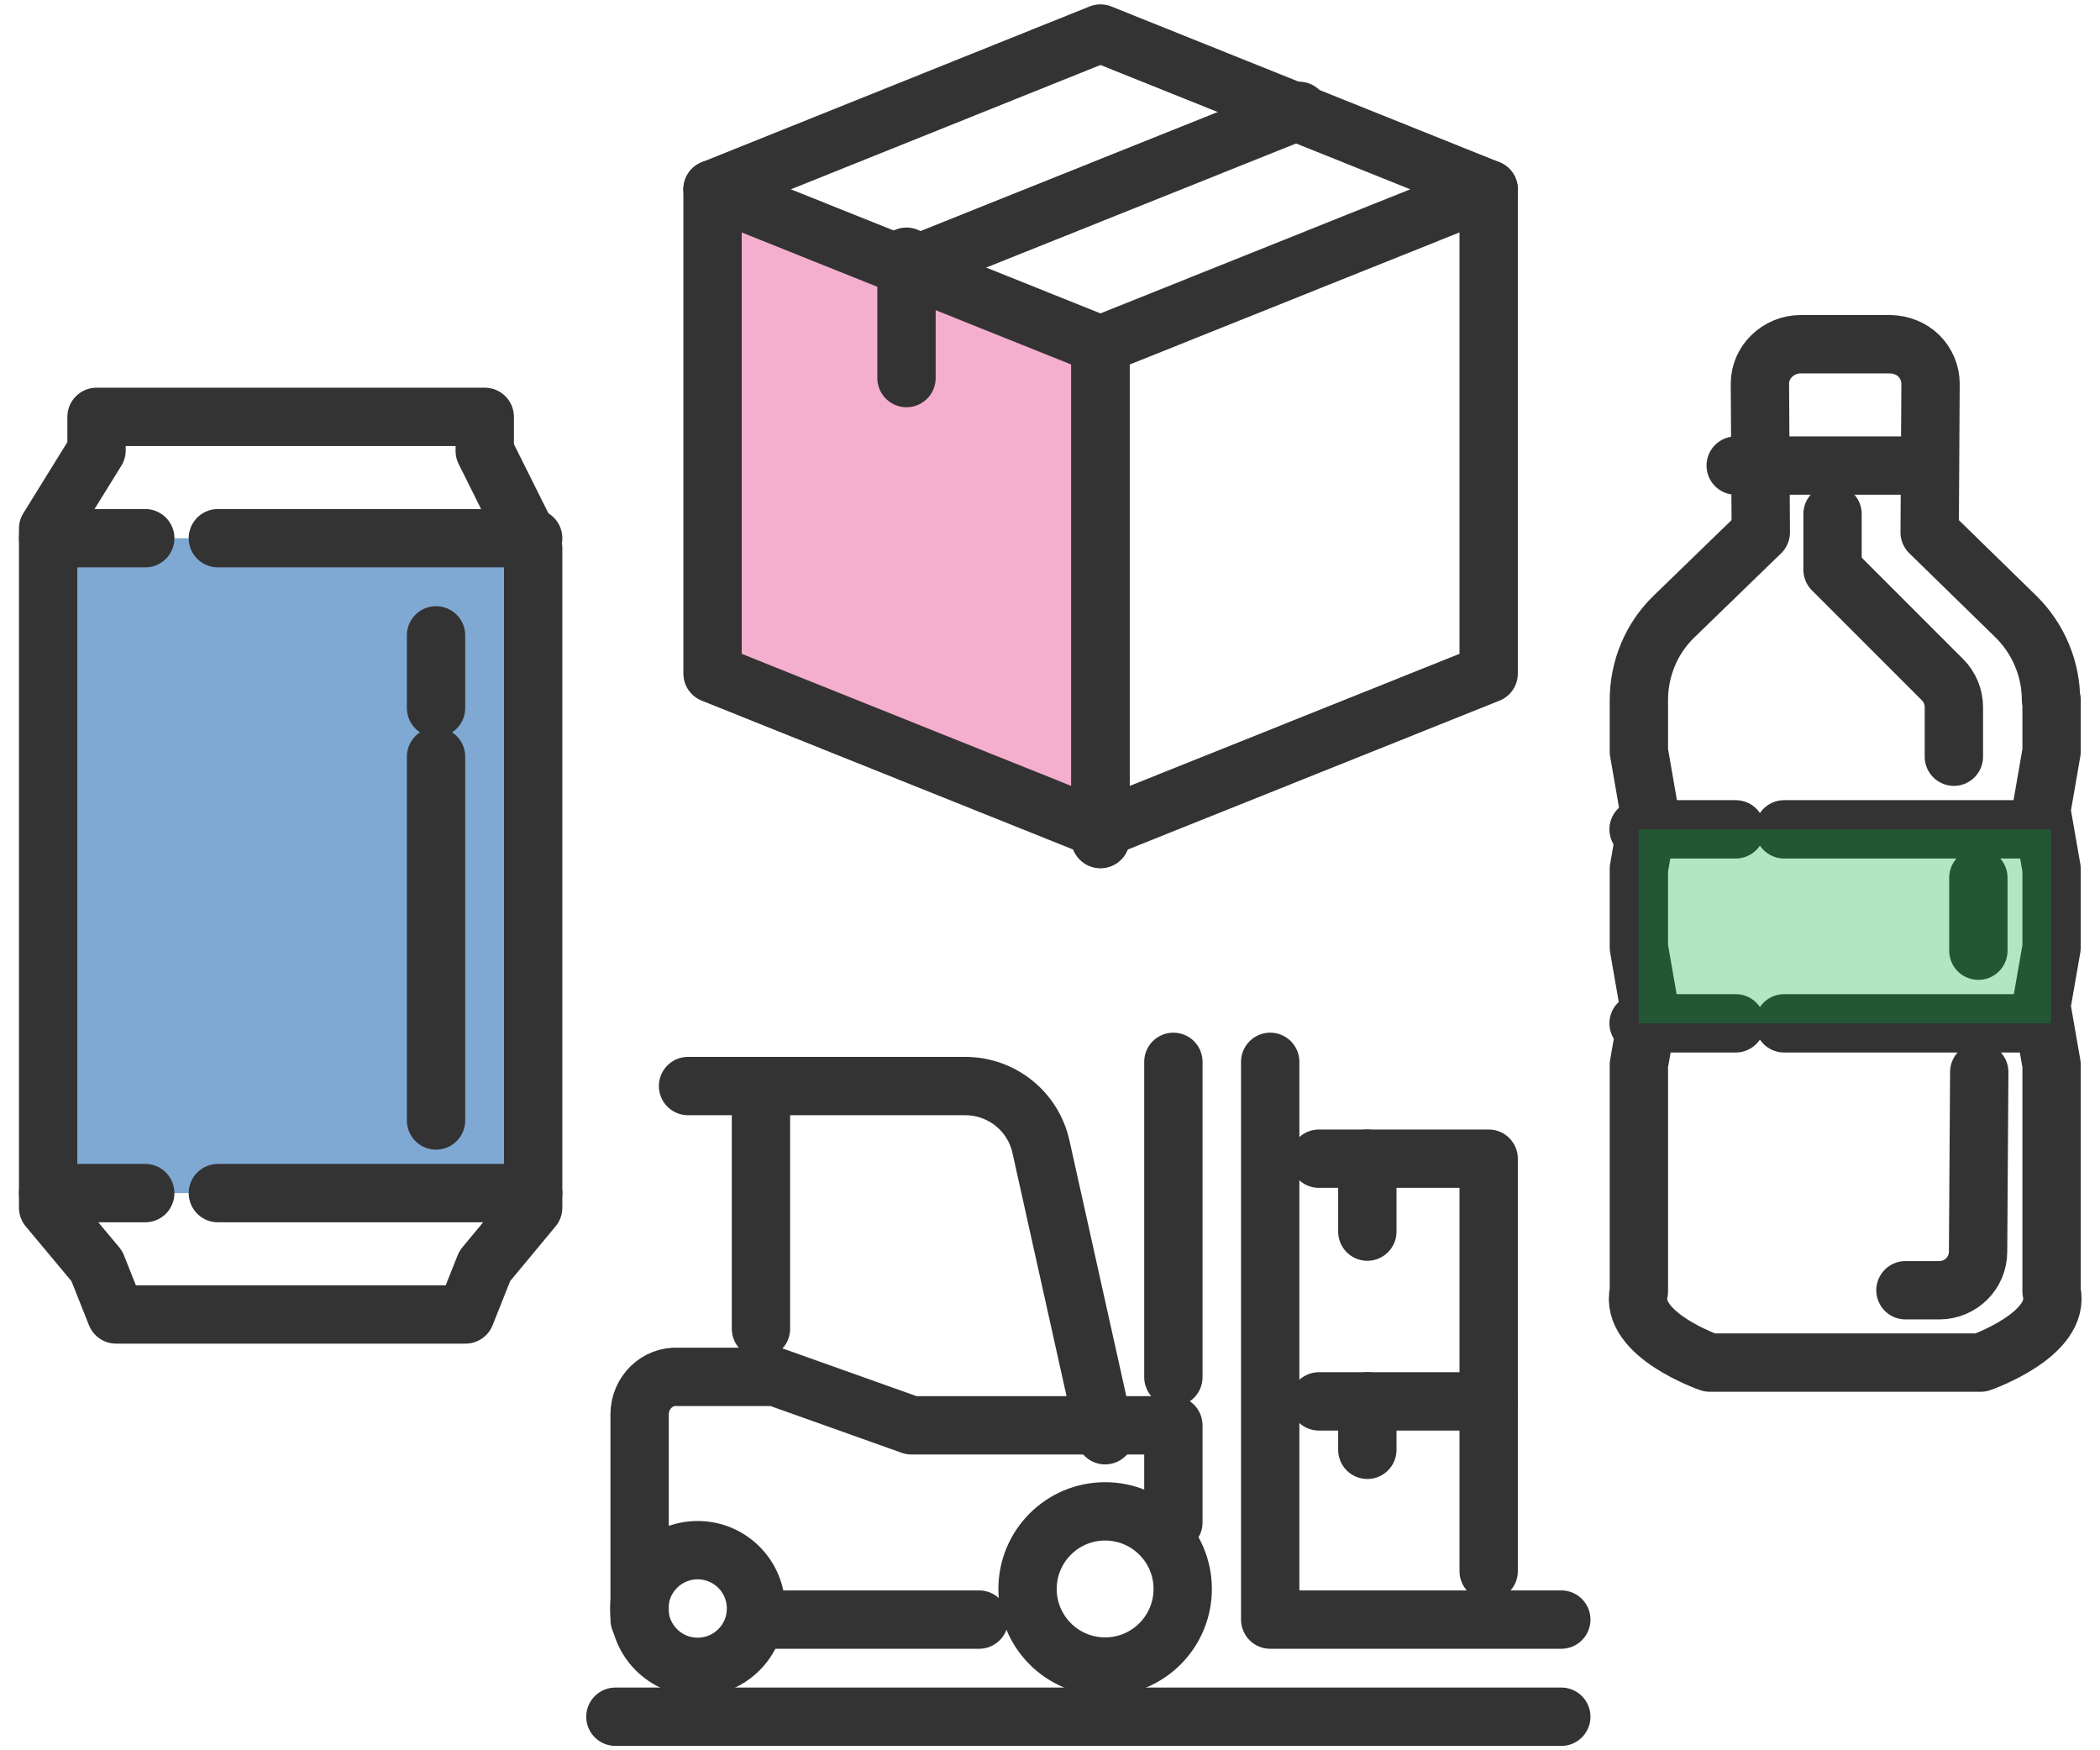 <?xml version="1.0" encoding="UTF-8"?><svg id="c" xmlns="http://www.w3.org/2000/svg" viewBox="0 0 72 60"><g><line x1="21.1" y1="58.85" x2="53.53" y2="58.85" fill="none" stroke="#333" stroke-linecap="round" stroke-linejoin="round" stroke-width="2"/><circle cx="23.92" cy="55.14" r="2" fill="none" stroke="#333" stroke-linecap="round" stroke-linejoin="round" stroke-width="2"/><circle cx="37.89" cy="54.47" r="2.66" fill="none" stroke="#333" stroke-linecap="round" stroke-linejoin="round" stroke-width="2"/><line x1="33.57" y1="55.52" x2="26.09" y2="55.52" fill="none" stroke="#333" stroke-linecap="round" stroke-linejoin="round" stroke-width="2"/><path d="M21.93,55.52v-7.04c0-.73,.6-1.33,1.33-1.28h3.33l4.66,1.66h8.98v3.33" fill="none" stroke="#333" stroke-linecap="round" stroke-linejoin="round" stroke-width="2"/><line x1="26.09" y1="45.55" x2="26.09" y2="37.23" fill="none" stroke="#333" stroke-linecap="round" stroke-linejoin="round" stroke-width="2"/><path d="M37.89,49.2l-2.2-9.89c-.27-1.22-1.35-2.08-2.6-2.08h-9.5" fill="none" stroke="#333" stroke-linecap="round" stroke-linejoin="round" stroke-width="2"/><polyline points="43.55 36.4 43.55 55.52 53.53 55.52" fill="none" stroke="#333" stroke-linecap="round" stroke-linejoin="round" stroke-width="2"/><polyline points="51.04 53.86 51.04 48.04 45.22 48.04" fill="none" stroke="#333" stroke-linecap="round" stroke-linejoin="round" stroke-width="2"/><polyline points="51.04 48.04 51.04 39.72 45.22 39.72" fill="none" stroke="#333" stroke-linecap="round" stroke-linejoin="round" stroke-width="2"/><line x1="40.23" y1="36.4" x2="40.23" y2="47.21" fill="none" stroke="#333" stroke-linecap="round" stroke-linejoin="round" stroke-width="2"/><line x1="46.88" y1="42.22" x2="46.88" y2="39.72" fill="none" stroke="#333" stroke-linecap="round" stroke-linejoin="round" stroke-width="2"/><line x1="46.88" y1="49.7" x2="46.88" y2="48.04" fill="none" stroke="#333" stroke-linecap="round" stroke-linejoin="round" stroke-width="2"/></g><g><rect x="1.65" y="18.45" width="16.63" height="22.45" fill="#0054a7" opacity=".5"/><g><polygon points="3.31 14.29 3.31 15.44 1.65 18.12 1.65 41.4 3.32 43.4 3.98 45.06 15.96 45.06 16.62 43.4 18.28 41.4 18.28 18.79 16.62 15.46 16.62 14.29 3.31 14.29" fill="none" stroke="#333" stroke-linecap="round" stroke-linejoin="round" stroke-width="2"/><line x1="4.98" y1="18.45" x2="1.65" y2="18.45" fill="none" stroke="#333" stroke-linecap="round" stroke-linejoin="round" stroke-width="2"/><line x1="18.28" y1="18.45" x2="7.47" y2="18.45" fill="none" stroke="#333" stroke-linecap="round" stroke-linejoin="round" stroke-width="2"/><line x1="1.65" y1="40.9" x2="4.98" y2="40.9" fill="none" stroke="#333" stroke-linecap="round" stroke-linejoin="round" stroke-width="2"/><line x1="7.47" y1="40.9" x2="18.28" y2="40.9" fill="none" stroke="#333" stroke-linecap="round" stroke-linejoin="round" stroke-width="2"/><line x1="14.95" y1="24.27" x2="14.95" y2="21.78" fill="none" stroke="#333" stroke-linecap="round" stroke-linejoin="round" stroke-width="2"/><line x1="14.95" y1="38.41" x2="14.95" y2="25.94" fill="none" stroke="#333" stroke-linecap="round" stroke-linejoin="round" stroke-width="2"/></g></g><g><polygon points="24.43 6.31 24.43 22.94 37.73 28.42 37.73 11.82 24.43 6.31" fill="#ea609e" opacity=".5"/><g><polyline points="37.73 28.76 37.73 11.82 24.43 6.49" fill="none" stroke="#333" stroke-linecap="round" stroke-linejoin="round" stroke-width="2"/><polyline points="51.04 6.49 37.73 11.82 37.73 28.76" fill="none" stroke="#333" stroke-linecap="round" stroke-linejoin="round" stroke-width="2"/><line x1="44.54" y1="3.8" x2="31.23" y2="9.13" fill="none" stroke="#333" stroke-linecap="round" stroke-linejoin="round" stroke-width="2"/><line x1="31.08" y1="8.8" x2="31.08" y2="12.96" fill="none" stroke="#333" stroke-linecap="round" stroke-linejoin="round" stroke-width="2"/><polygon points="37.73 28.42 51.04 23.09 51.04 6.49 37.73 1.15 24.43 6.49 24.43 23.09 37.73 28.42" fill="none" stroke="#333" stroke-linecap="round" stroke-linejoin="round" stroke-width="2"/></g></g><g><g><path d="M65.33,44.23h1.16c.73,0,1.33-.59,1.33-1.32l.04-6.16" fill="none" stroke="#333" stroke-linecap="round" stroke-linejoin="round" stroke-width="2"/><path d="M70.32,24c0-1.07-.43-2.1-1.2-2.86l-2.96-2.89,.03-5.1c0-.36-.15-.7-.4-.95s-.61-.39-.97-.4h-3.09c-.37,0-.72,.15-.98,.4s-.41,.59-.41,.95l.03,5.1-2.97,2.88c-.78,.75-1.21,1.79-1.21,2.87v1.76s.35,2.02,.35,2.02l-.35,2.01v2.69l.35,2.01-.35,2.01v7.77c-.35,1.48,2.43,2.44,2.43,2.44h9.29s2.77-.96,2.43-2.44v-7.77l-.35-2.01,.35-2.01v-2.69l-.35-2.01,.35-2.02v-1.77Z" fill="none" stroke="#333" stroke-linecap="round" stroke-linejoin="round" stroke-width="2"/><path d="M66.99,25.94v-1.7c0-.35-.14-.69-.39-.94l-3.77-3.77v-1.91" fill="none" stroke="#333" stroke-linecap="round" stroke-linejoin="round" stroke-width="2"/><line x1="59.51" y1="15.96" x2="66.16" y2="15.96" fill="none" stroke="#333" stroke-linecap="round" stroke-linejoin="round" stroke-width="2"/><line x1="56.18" y1="28.43" x2="59.51" y2="28.43" fill="none" stroke="#333" stroke-linecap="round" stroke-linejoin="round" stroke-width="2"/><line x1="61.17" y1="28.43" x2="69.49" y2="28.43" fill="none" stroke="#333" stroke-linecap="round" stroke-linejoin="round" stroke-width="2"/><line x1="56.18" y1="35.08" x2="59.51" y2="35.08" fill="none" stroke="#333" stroke-linecap="round" stroke-linejoin="round" stroke-width="2"/><line x1="61.17" y1="35.08" x2="69.49" y2="35.08" fill="none" stroke="#333" stroke-linecap="round" stroke-linejoin="round" stroke-width="2"/><line x1="67.83" y1="32.59" x2="67.83" y2="30.09" fill="none" stroke="#333" stroke-linecap="round" stroke-linejoin="round" stroke-width="2"/></g><rect x="56.18" y="28.43" width="14.14" height="6.65" fill="#00a73c" opacity=".3"/></g></svg>